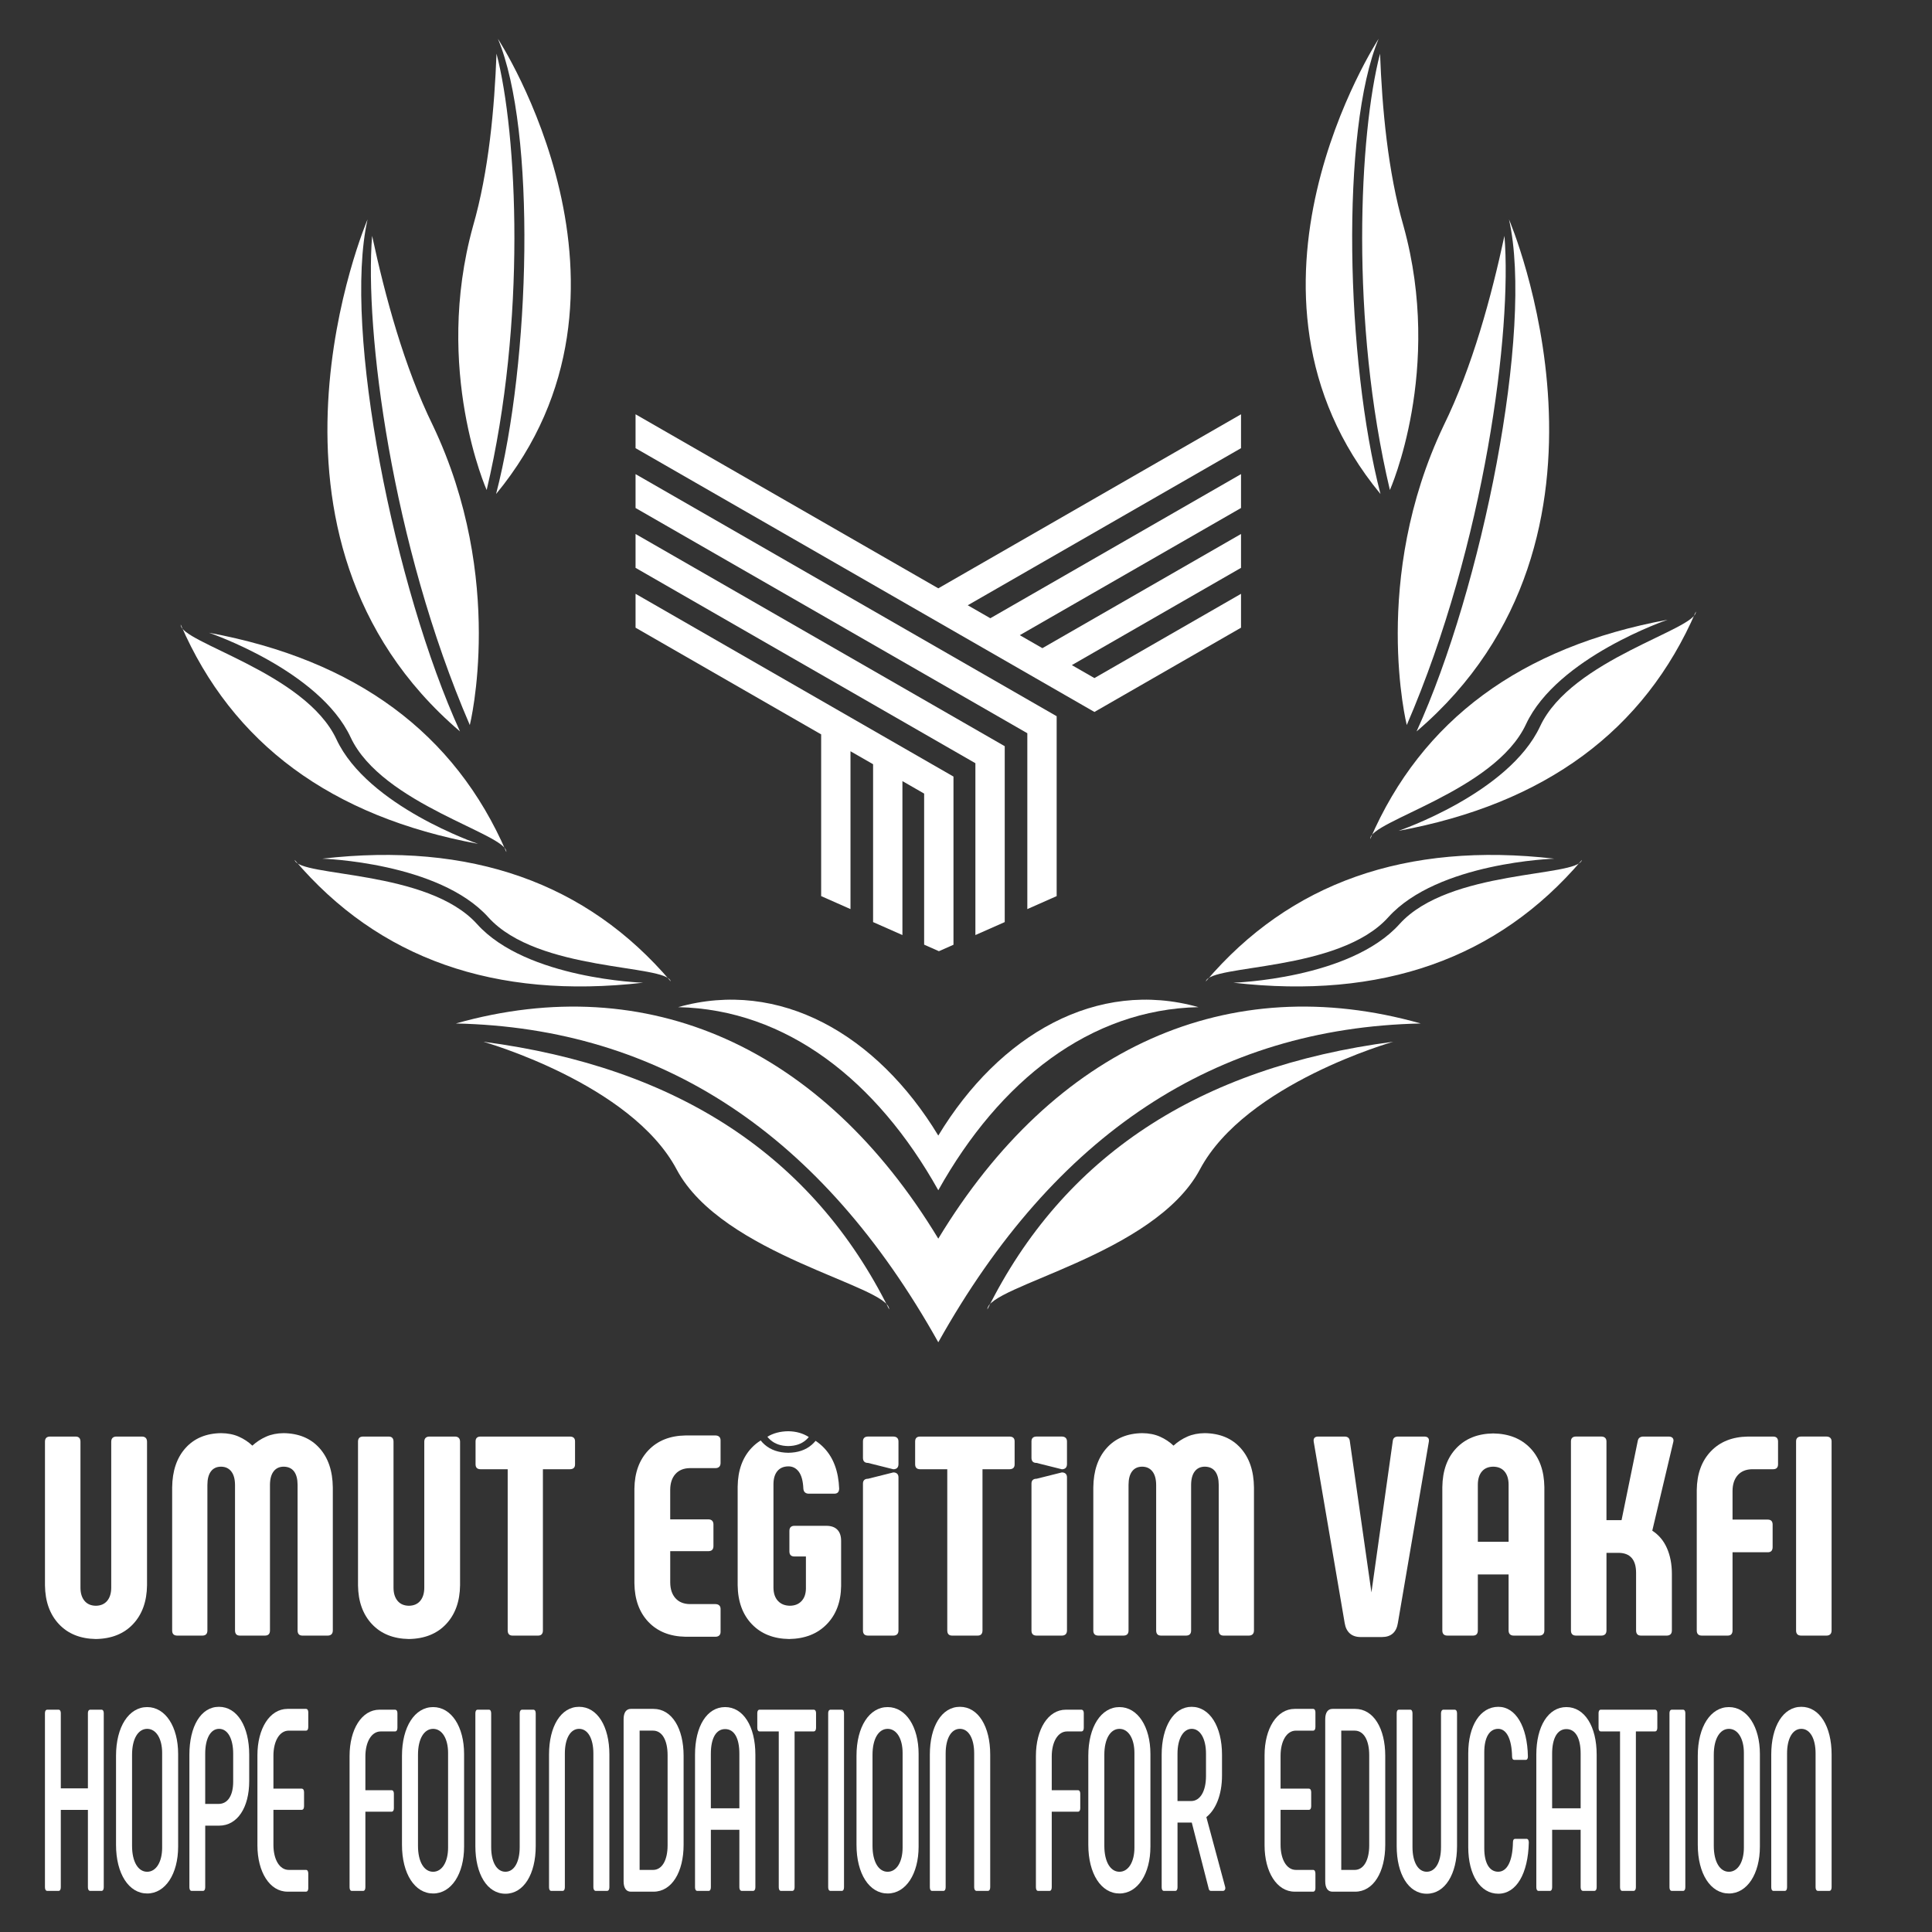 <?xml version="1.0" encoding="utf-8"?>
<!-- Generator: Adobe Illustrator 26.0.3, SVG Export Plug-In . SVG Version: 6.00 Build 0)  -->
<svg version="1.1" id="Layer_1" xmlns="http://www.w3.org/2000/svg" xmlns:xlink="http://www.w3.org/1999/xlink" x="0px" y="0px"
	 viewBox="0 0 1080 1080" style="enable-background:new 0 0 1080 1080;" xml:space="preserve">
<rect x="0" y="0" width="1080" height="1080" fill="#333333" stroke="none"/>
<style type="text/css">
	.st0{fill-rule:evenodd;clip-rule:evenodd;fill:#FFFFFF;}
	.st1{fill:#FFFFFF;}
</style>
<g>
	<path class="st0" d="M359.51,549.34c0,0-65.14-2.01-92.81-32.75c-27.67-30.74-99.58-26.17-102-35.88
		C211.68,535.97,276.62,558.84,359.51,549.34z"/>
	<path class="st0" d="M180.15,480c0,0,65.13,2.01,92.81,32.75c27.67,30.74,99.58,26.17,102,35.87
		C327.98,493.37,263.04,470.5,180.15,480z"/>
	<path class="st0" d="M689.5,549.34c0,0,65.14-2.01,92.81-32.75c27.67-30.74,99.58-26.17,102-35.88
		C837.33,535.97,772.4,558.84,689.5,549.34z"/>
	<path class="st0" d="M868.87,480c0,0-65.13,2.01-92.81,32.75c-27.67,30.74-99.58,26.17-102,35.87
		C721.04,493.37,785.97,470.5,868.87,480z"/>
	<path class="st0" d="M267.25,471.72c0,0-61.7-20.96-79.18-58.45c-17.48-37.49-87.58-54.13-87.05-64.13
		C129.79,415.71,185.2,456.57,267.25,471.72z"/>
	<path class="st0" d="M116.82,353.71c0,0,61.7,20.97,79.18,58.45s87.58,54.13,87.05,64.13
		C254.28,409.72,198.87,368.86,116.82,353.71z"/>
	<path class="st0" d="M781.76,464.45c0,0,61.7-20.96,79.18-58.45c17.48-37.49,87.58-54.13,87.06-64.13
		C919.23,408.44,863.81,449.3,781.76,464.45z"/>
	<path class="st0" d="M932.2,346.44c0,0-61.7,20.97-79.18,58.45c-17.48,37.49-87.58,54.13-87.06,64.13
		C794.73,402.45,850.15,361.59,932.2,346.44z"/>
	<path class="st0" d="M205.47,122.64c0,0-75.98,177.26,51.67,286.23C220.59,328.87,191.53,184.41,205.47,122.64z"/>
	<path class="st0" d="M208.02,131.84c-4.27,52.61,10.75,171.81,54.61,273.47c0,0,20.32-81.41-20.65-167.48
		C225.9,205.06,215.27,165.57,208.02,131.84z"/>
	<path class="st0" d="M843.54,122.64c0,0,75.98,177.26-51.67,286.23C828.42,328.87,857.48,184.41,843.54,122.64z"/>
	<path class="st0" d="M841,131.84c4.27,52.61-10.75,171.81-54.61,273.47c0,0-20.32-81.41,20.65-167.48
		C823.12,205.06,833.74,165.57,841,131.84z"/>
	<path class="st0" d="M278.34,21.69c0,0,92.39,141.19-1.03,254.47C296.65,201.68,299.74,72.79,278.34,21.69z"/>
	<path class="st0" d="M277.55,29.99c11.67,44.68,16.84,149.67-5.5,243.93c0,0-29.88-67.06-7.65-147.44
		C273.27,95.8,276.42,60.16,277.55,29.99z"/>
	<path class="st0" d="M770.67,21.69c0,0-92.4,141.19,1.03,254.47C752.36,201.68,749.27,72.79,770.67,21.69z"/>
	<path class="st0" d="M771.46,29.99c-11.67,44.68-16.84,149.67,5.5,243.93c0,0,29.88-67.06,7.65-147.44
		C775.75,95.8,772.59,60.16,771.46,29.99z"/>
	<path class="st1" d="M254.83,572.13c107.44-30.34,204.81,13.17,269.68,120.28c64.87-107.11,162.23-150.63,269.68-120.28
		C679.45,574.59,589.56,634,524.51,750.34C459.45,634,369.56,574.59,254.83,572.13z"/>
	<path class="st0" d="M270.16,582.34c0,0,82.53,23.3,108.08,71.36c25.55,48.06,118.82,65.11,118.82,78.28
		C454.66,646.48,379.03,596.6,270.16,582.34z"/>
	<path class="st0" d="M778.85,582.34c0,0-82.53,23.3-108.08,71.36c-25.55,48.06-118.82,65.11-118.82,78.28
		C594.35,646.48,669.99,596.6,778.85,582.34z"/>
	<path class="st1" d="M379.07,563c56.7-16.01,111.2,15.26,145.44,71.79c34.23-56.53,88.74-87.8,145.44-71.79
		c-60.55,1.3-111.1,40.97-145.44,102.36C490.18,603.97,439.62,564.3,379.07,563z"/>
	<polygon class="st1" points="693.74,350.88 611.79,397.99 595.32,388.52 355.28,250.53 355.28,231.59 524.51,328.88 693.74,231.59 
		693.74,250.53 540.98,338.35 553.6,345.6 693.74,265.04 693.74,283.98 570.07,355.07 582.7,362.33 693.74,298.5 693.74,317.43 
		599.17,371.8 611.79,379.05 693.74,331.94 	"/>
	<polygon class="st1" points="355.28,298.5 561.65,417.13 561.65,515.45 545.25,522.7 545.25,426.64 355.28,317.43 	"/>
	<polygon class="st1" points="355.28,265.04 590.68,400.37 590.68,500.93 574.28,508.19 574.28,409.88 355.28,283.98 	"/>
	<polygon class="st1" points="533,434.11 533,528.12 524.86,531.73 516.6,528.07 516.6,443.62 504.46,436.64 504.46,522.7 
		488.06,515.45 488.06,427.21 475.43,419.96 475.43,508.19 459.03,500.93 459.03,410.53 355.28,350.88 355.28,331.94 	"/>
	<path class="st1" d="M50.52,955.72h6.2c0.79,0,1.28,0.72,1.28,1.88v97.4c0,1.3-0.49,2.03-1.28,2.03h-6.2
		c-0.88,0-1.38-0.72-1.38-2.03v-43.27H33.99V1055c0,1.3-0.49,2.03-1.28,2.03h-6.2c-0.88,0-1.38-0.72-1.38-2.03v-97.4
		c0-1.15,0.49-1.88,1.38-1.88h6.2c0.79,0,1.28,0.72,1.28,1.88v42.12h15.15V957.6C49.14,956.45,49.63,955.72,50.52,955.72z"/>
	<path class="st1" d="M90.64,1032.86v-52.97c0-7.96-3.34-13.45-8.36-13.45c-5.02,0-8.46,5.49-8.46,14.47v50.94
		c0,8.98,3.44,14.48,8.46,14.48C87.29,1046.32,90.64,1040.82,90.64,1032.86z M64.86,1031.27v-49.79c0-16.21,7.18-27.21,17.41-27.21
		c10.23,0,17.31,11,17.31,26.19v51.81c0,15.19-7.08,26.2-17.31,26.2C72.04,1058.47,64.86,1047.47,64.86,1031.27z"/>
	<path class="st1" d="M122.19,1008.4c5.11,0,8.16-4.64,8.16-12.45v-15.63c0-8.4-3.05-13.89-7.87-13.89c-4.82,0-7.77,5.49-7.77,13.89
		v28.08H122.19z M105.87,1055v-74.1c0-15.77,6.39-26.78,16.52-26.78c10.23,0,16.92,11,16.92,26.78v14.76
		c0,14.76-6.59,24.89-16.82,24.89h-7.77V1055c0,1.3-0.49,2.03-1.28,2.03h-6.29C106.36,1057.03,105.87,1056.3,105.87,1055z"/>
	<path class="st1" d="M143.9,1031.55v-50.37c0-14.9,6.89-25.9,16.82-25.9h10.33c0.79,0,1.28,0.72,1.28,1.88v8.25
		c0,1.3-0.49,2.03-1.28,2.03h-9.64c-5.12,0-8.56,5.79-8.56,14.04v18.38h15.74c0.89,0,1.38,0.72,1.38,2.02v7.81
		c0,1.3-0.49,2.03-1.38,2.03h-15.74v19.54c0,8.25,3.44,14.03,8.56,14.03h9.64c0.79,0,1.28,0.72,1.28,2.03v8.25
		c0,1.15-0.49,1.88-1.28,1.88h-10.33C150.78,1057.46,143.9,1046.46,143.9,1031.55z"/>
	<path class="st1" d="M195.41,1055v-73.37c0-14.91,6.79-25.9,16.72-25.9h8.65c0.88,0,1.38,0.72,1.38,1.88v8.25
		c0,1.3-0.49,2.03-1.38,2.03h-7.97c-5.11,0-8.56,5.79-8.56,14.03v18.82h14.65c0.79,0,1.28,0.72,1.28,1.88v8.25
		c0,1.16-0.49,1.88-1.28,1.88h-14.65V1055c0,1.3-0.49,2.03-1.28,2.03h-6.3C195.91,1057.03,195.41,1056.3,195.41,1055z"/>
	<path class="st1" d="M250.48,1032.86v-52.97c0-7.96-3.35-13.45-8.36-13.45c-5.01,0-8.46,5.49-8.46,14.47v50.94
		c0,8.98,3.44,14.48,8.46,14.48C247.13,1046.32,250.48,1040.82,250.48,1032.86z M224.71,1031.27v-49.79
		c0-16.21,7.18-27.21,17.41-27.21c10.23,0,17.31,11,17.31,26.19v51.81c0,15.19-7.08,26.2-17.31,26.2
		C231.89,1058.47,224.71,1047.47,224.71,1031.27z"/>
	<path class="st1" d="M273.29,955.72c0.79,0,1.28,0.72,1.28,2.02v74.82c0,8.25,3.05,13.76,7.97,13.76c4.92,0,7.97-5.5,7.97-13.76
		v-74.82c0-1.3,0.59-2.02,1.38-2.02h6.2c0.88,0,1.38,0.72,1.38,2.02v74.25c0,15.63-6.69,26.62-16.92,26.62
		c-10.23,0-16.82-11-16.82-26.62v-74.25c0-1.3,0.49-2.02,1.28-2.02H273.29z"/>
	<path class="st1" d="M306.91,1055v-74.24c0-15.63,6.59-26.64,16.82-26.64c10.23,0,16.92,11,16.92,26.64V1055
		c0,1.3-0.49,2.03-1.37,2.03h-6.2c-0.79,0-1.38-0.72-1.38-2.03v-74.82c0-8.25-3.05-13.75-7.97-13.75c-4.92,0-7.97,5.49-7.97,13.75
		V1055c0,1.3-0.49,2.03-1.28,2.03h-6.3C307.4,1057.03,306.91,1056.3,306.91,1055z"/>
	<path class="st1" d="M365.03,1045.3c5.11,0,8.16-5.49,8.16-13.75v-50.37c0-8.24-2.95-13.75-8.16-13.75h-7.48v77.86H365.03z
		 M348.6,1051.67v-90.6c0-3.76,1.47-5.79,4.03-5.79h12.69c10.33,0,16.82,11,16.82,26.2v49.79c0,15.19-6.59,26.19-16.82,26.19h-12.69
		C350.08,1057.46,348.6,1055.44,348.6,1051.67z"/>
	<path class="st1" d="M413.31,1010.86v-30.54c0-8.68-2.85-13.75-7.97-13.75c-5.02,0-7.97,5.06-7.97,13.75v30.54H413.31z
		 M388.52,1055v-74.1c0-15.92,6.69-26.63,16.82-26.63s16.92,10.71,16.92,26.63v74.1c0,1.3-0.49,2.03-1.37,2.03h-6.2
		c-0.79,0-1.38-0.72-1.38-2.03v-32.13h-15.93V1055c0,1.3-0.49,2.03-1.28,2.03h-6.29C389.02,1057.03,388.52,1056.3,388.52,1055z"/>
	<path class="st1" d="M456.18,957.6v8.25c0,1.3-0.5,2.03-1.38,2.03h-10.62V1055c0,1.3-0.49,2.03-1.37,2.03h-6.2
		c-0.79,0-1.28-0.72-1.28-2.03v-87.12h-10.72c-0.79,0-1.28-0.72-1.28-2.03v-8.25c0-1.15,0.49-1.88,1.28-1.88h30.19
		C455.69,955.72,456.18,956.45,456.18,957.6z"/>
	<path class="st1" d="M464.34,955.72h6.19c0.79,0,1.28,0.72,1.28,1.88v97.4c0,1.3-0.49,2.03-1.28,2.03h-6.19
		c-0.89,0-1.38-0.72-1.38-2.03v-97.4C462.96,956.45,463.46,955.72,464.34,955.72z"/>
	<path class="st1" d="M504.56,1032.86v-52.97c0-7.96-3.35-13.45-8.36-13.45s-8.46,5.49-8.46,14.47v50.94
		c0,8.98,3.45,14.48,8.46,14.48S504.56,1040.82,504.56,1032.86z M478.79,1031.27v-49.79c0-16.21,7.18-27.21,17.41-27.21
		c10.23,0,17.31,11,17.31,26.19v51.81c0,15.19-7.08,26.2-17.31,26.2C485.97,1058.47,478.79,1047.47,478.79,1031.27z"/>
	<path class="st1" d="M519.79,1055v-74.24c0-15.63,6.59-26.64,16.82-26.64c10.24,0,16.92,11,16.92,26.64V1055
		c0,1.3-0.5,2.03-1.38,2.03h-6.2c-0.79,0-1.38-0.72-1.38-2.03v-74.82c0-8.25-3.05-13.75-7.97-13.75c-4.92,0-7.97,5.49-7.97,13.75
		V1055c0,1.3-0.49,2.03-1.28,2.03h-6.3C520.28,1057.03,519.79,1056.3,519.79,1055z"/>
	<path class="st1" d="M579.08,1055v-73.37c0-14.91,6.79-25.9,16.72-25.9h8.66c0.88,0,1.38,0.72,1.38,1.88v8.25
		c0,1.3-0.49,2.03-1.38,2.03h-7.97c-5.11,0-8.56,5.79-8.56,14.03v18.82h14.66c0.79,0,1.28,0.72,1.28,1.88v8.25
		c0,1.16-0.49,1.88-1.28,1.88h-14.66V1055c0,1.3-0.49,2.03-1.28,2.03h-6.3C579.57,1057.03,579.08,1056.3,579.08,1055z"/>
	<path class="st1" d="M634.15,1032.86v-52.97c0-7.96-3.34-13.45-8.36-13.45c-5.01,0-8.46,5.49-8.46,14.47v50.94
		c0,8.98,3.44,14.48,8.46,14.48C630.8,1046.32,634.15,1040.82,634.15,1032.86z M608.37,1031.27v-49.79
		c0-16.21,7.19-27.21,17.41-27.21c10.23,0,17.31,11,17.31,26.19v51.81c0,15.19-7.08,26.2-17.31,26.2
		C615.56,1058.47,608.37,1047.47,608.37,1031.27z"/>
	<path class="st1" d="M665.8,1006.8c5.12,0,8.36-5.49,8.36-14.03v-12.45c0-8.4-3.24-13.89-7.96-13.89c-4.72,0-7.97,5.49-7.97,13.89
		v26.48H665.8z M649.38,1055v-74.1c0-15.77,6.79-26.78,16.72-26.78c10.13,0,17.01,11,17.01,26.78v11.58
		c0,11.15-3.64,19.25-8.75,23.3l10.53,39.08c0.3,1.3-0.39,2.17-1.28,2.17h-6.69c-0.79,0-1.18-0.58-1.37-1.74l-9.34-36.47h-7.97V1055
		c0,1.3-0.49,2.03-1.28,2.03h-6.29C649.87,1057.03,649.38,1056.3,649.38,1055z"/>
	<path class="st1" d="M706.9,1031.55v-50.37c0-14.9,6.88-25.9,16.82-25.9h10.33c0.78,0,1.28,0.72,1.28,1.88v8.25
		c0,1.3-0.49,2.03-1.28,2.03h-9.64c-5.12,0-8.56,5.79-8.56,14.04v18.38h15.74c0.89,0,1.38,0.72,1.38,2.02v7.81
		c0,1.3-0.49,2.03-1.38,2.03h-15.74v19.54c0,8.25,3.44,14.03,8.56,14.03h9.64c0.78,0,1.28,0.72,1.28,2.03v8.25
		c0,1.15-0.49,1.88-1.28,1.88h-10.33C713.78,1057.46,706.9,1046.46,706.9,1031.55z"/>
	<path class="st1" d="M757.24,1045.3c5.12,0,8.16-5.49,8.16-13.75v-50.37c0-8.24-2.95-13.75-8.16-13.75h-7.47v77.86H757.24z
		 M740.81,1051.67v-90.6c0-3.76,1.48-5.79,4.04-5.79h12.69c10.33,0,16.82,11,16.82,26.2v49.79c0,15.19-6.59,26.19-16.82,26.19
		h-12.69C742.29,1057.46,740.81,1055.44,740.81,1051.67z"/>
	<path class="st1" d="M788.31,955.72c0.79,0,1.28,0.72,1.28,2.02v74.82c0,8.25,3.05,13.76,7.97,13.76s7.97-5.5,7.97-13.76v-74.82
		c0-1.3,0.59-2.02,1.38-2.02h6.2c0.88,0,1.38,0.72,1.38,2.02v74.25c0,15.63-6.69,26.62-16.92,26.62c-10.23,0-16.82-11-16.82-26.62
		v-74.25c0-1.3,0.49-2.02,1.28-2.02H788.31z"/>
	<path class="st1" d="M820.76,1032.56v-52.39c0-15.63,6.79-26.05,16.82-26.05c9.64,0,16.23,10.86,16.53,27.79
		c0,1.16-0.39,1.88-1.28,1.88h-6.29c-0.79,0-1.28-0.58-1.28-1.88c-0.2-10.13-3.24-15.48-7.77-15.48c-4.92,0-7.77,4.92-7.77,13.02
		v53.83c0,8.11,2.85,13.03,7.77,13.03c5.02,0,8.07-5.94,8.26-16.5c0-1.3,0.49-1.89,1.28-1.89h6.3c0.79,0,1.28,0.72,1.28,2.03
		c-0.39,17.51-6.99,28.65-17.02,28.65C827.54,1058.62,820.76,1048.19,820.76,1032.56z"/>
	<path class="st1" d="M883.59,1010.86v-30.54c0-8.68-2.85-13.75-7.97-13.75c-5.02,0-7.97,5.06-7.97,13.75v30.54H883.59z
		 M858.81,1055v-74.1c0-15.92,6.69-26.63,16.82-26.63c10.13,0,16.92,10.71,16.92,26.63v74.1c0,1.3-0.49,2.03-1.38,2.03h-6.2
		c-0.79,0-1.38-0.72-1.38-2.03v-32.13h-15.93V1055c0,1.3-0.49,2.03-1.28,2.03h-6.3C859.3,1057.03,858.81,1056.3,858.81,1055z"/>
	<path class="st1" d="M926.46,957.6v8.25c0,1.3-0.49,2.03-1.37,2.03h-10.62V1055c0,1.3-0.49,2.03-1.38,2.03h-6.2
		c-0.79,0-1.28-0.72-1.28-2.03v-87.12h-10.72c-0.79,0-1.28-0.72-1.28-2.03v-8.25c0-1.15,0.49-1.88,1.28-1.88h30.2
		C925.97,955.72,926.46,956.45,926.46,957.6z"/>
	<path class="st1" d="M934.63,955.72h6.2c0.78,0,1.28,0.72,1.28,1.88v97.4c0,1.3-0.49,2.03-1.28,2.03h-6.2
		c-0.88,0-1.38-0.72-1.38-2.03v-97.4C933.25,956.45,933.74,955.72,934.63,955.72z"/>
	<path class="st1" d="M974.84,1032.86v-52.97c0-7.96-3.34-13.45-8.36-13.45c-5.02,0-8.46,5.49-8.46,14.47v50.94
		c0,8.98,3.44,14.48,8.46,14.48C971.5,1046.32,974.84,1040.82,974.84,1032.86z M949.07,1031.27v-49.79
		c0-16.21,7.18-27.21,17.41-27.21c10.23,0,17.31,11,17.31,26.19v51.81c0,15.19-7.08,26.2-17.31,26.2
		C956.25,1058.47,949.07,1047.47,949.07,1031.27z"/>
	<path class="st1" d="M990.14,1055v-74.24c0-15.63,6.59-26.64,16.82-26.64s16.92,11,16.92,26.64V1055c0,1.3-0.49,2.03-1.38,2.03
		h-6.2c-0.79,0-1.38-0.72-1.38-2.03v-74.82c0-8.25-3.05-13.75-7.97-13.75c-4.92,0-7.97,5.49-7.97,13.75V1055
		c0,1.3-0.49,2.03-1.28,2.03h-6.29C990.63,1057.03,990.14,1056.3,990.14,1055z"/>
	<path class="st0" d="M28,803.05c-1.9,0-2.86,0.95-2.86,2.86v80.28c0.11,9.04,2.71,16.27,7.78,21.69c5.08,5.42,11.97,8.2,20.66,8.34
		c8.78-0.14,15.71-2.92,20.8-8.34c5.09-5.42,7.7-12.65,7.81-21.69v-80.28c-0.01-0.95-0.27-1.67-0.77-2.15
		c-0.5-0.48-1.2-0.71-2.09-0.71H65.04c-0.88,0-1.58,0.24-2.09,0.71c-0.5,0.48-0.76,1.19-0.77,2.15v81.71
		c-0.02,3.06-0.78,5.49-2.27,7.27s-3.6,2.7-6.33,2.74c-2.73-0.04-4.83-0.95-6.33-2.74c-1.49-1.79-2.25-4.21-2.27-7.27v-81.71
		c0-0.95-0.23-1.67-0.69-2.15c-0.46-0.48-1.13-0.71-2-0.71H28z"/>
	<path class="st0" d="M158.56,801.14c-3.64,0.03-6.9,0.68-9.76,1.94c-2.86,1.26-5.44,2.95-7.73,5.04c-2.21-2.1-4.74-3.78-7.61-5.04
		c-2.86-1.26-6.16-1.91-9.88-1.94c-8.37,0.12-15,2.89-19.87,8.32c-4.87,5.43-7.36,12.77-7.47,22.03v79.96
		c0,1.91,0.95,2.86,2.86,2.86h13.98c1.9,0,2.86-0.95,2.86-2.86v-81.4c0.01-3.28,0.67-5.79,1.97-7.53c1.3-1.74,3.19-2.63,5.67-2.64
		c2.42,0.02,4.31,0.9,5.69,2.64c1.38,1.75,2.08,4.26,2.11,7.53v81.4c0.02,1.91,0.93,2.86,2.7,2.86h13.98c1.91,0,2.86-0.95,2.86-2.86
		v-81.4c0.02-3.28,0.7-5.79,2.03-7.53c1.33-1.74,3.2-2.63,5.61-2.64c2.55,0.02,4.49,0.9,5.81,2.64c1.32,1.75,1.98,4.26,1.99,7.53
		v81.4c0.02,1.91,0.93,2.86,2.7,2.86h14.14c0.88,0,1.58-0.24,2.08-0.71c0.51-0.48,0.76-1.19,0.77-2.15v-79.96
		c-0.1-9.26-2.6-16.6-7.49-22.03C173.68,804.03,167.01,801.26,158.56,801.14z"/>
	<path class="st0" d="M202.99,803.05c-1.91,0-2.86,0.95-2.86,2.86v80.28c0.11,9.04,2.71,16.27,7.78,21.69s11.97,8.2,20.66,8.34
		c8.78-0.14,15.71-2.92,20.8-8.34c5.09-5.42,7.7-12.65,7.81-21.69v-80.28c-0.01-0.95-0.27-1.67-0.77-2.15
		c-0.5-0.48-1.2-0.71-2.08-0.71h-14.3c-0.88,0-1.58,0.24-2.08,0.71c-0.51,0.48-0.76,1.19-0.77,2.15v81.71
		c-0.02,3.06-0.78,5.49-2.27,7.27c-1.49,1.79-3.6,2.7-6.33,2.74c-2.73-0.04-4.83-0.95-6.33-2.74c-1.49-1.79-2.25-4.21-2.27-7.27
		v-81.71c0-0.95-0.23-1.67-0.69-2.15c-0.46-0.48-1.13-0.71-2.01-0.71H202.99z"/>
	<path class="st0" d="M318.6,803.05h-50.06c-1.78,0.03-2.68,0.93-2.7,2.7v12.86c0.03,1.77,0.93,2.67,2.7,2.7h15.26v90.14
		c0.03,1.91,0.93,2.86,2.7,2.86h14.29c1.77,0,2.68-0.95,2.7-2.86v-90.14h15.1c1.91-0.03,2.86-0.93,2.86-2.7v-12.86
		C321.46,803.97,320.51,803.07,318.6,803.05z"/>
	<path class="st0" d="M383.25,914.95h16.69c0.88,0,1.58-0.23,2.09-0.69c0.51-0.46,0.77-1.13,0.78-2v-12.86
		c-0.01-0.88-0.27-1.55-0.78-2c-0.51-0.46-1.2-0.69-2.09-0.7h-14.31c-3.45-0.05-6.13-1.15-8.05-3.3c-1.92-2.15-2.89-5.08-2.92-8.79
		v-17.5h21.3c1.91,0,2.86-0.95,2.86-2.86v-12.07c0-0.88-0.24-1.58-0.72-2.08c-0.48-0.51-1.19-0.76-2.15-0.77h-21.3v-16.55
		c0.03-3.71,1-6.64,2.92-8.79c1.92-2.15,4.6-3.25,8.05-3.3h14.31c0.88,0,1.58-0.24,2.09-0.71c0.51-0.48,0.77-1.19,0.78-2.14v-12.71
		c-0.01-0.88-0.27-1.55-0.78-2c-0.51-0.46-1.2-0.69-2.09-0.7h-16.69c-8.7,0.14-15.61,2.88-20.74,8.24
		c-5.12,5.36-7.74,12.52-7.86,21.48v52.94c0.12,9.03,2.74,16.24,7.86,21.62C367.63,912.06,374.55,914.81,383.25,914.95z"/>
	<path class="st0" d="M482.4,829.34v82.11c0,1.91,0.95,2.86,2.86,2.86h14.13c0.88,0,1.58-0.24,2.09-0.71
		c0.5-0.48,0.76-1.19,0.77-2.15V825.8c-0.01-0.88-0.27-1.55-0.77-2.01c-0.51-0.46-1.2-0.69-2.09-0.7l-14.13,3.54
		c-0.95,0-1.67,0.24-2.15,0.7C482.64,827.79,482.4,828.46,482.4,829.34z"/>
	<path class="st0" d="M564.33,803.05h-50.06c-1.78,0.03-2.68,0.93-2.7,2.7v12.86c0.03,1.77,0.93,2.67,2.7,2.7h15.26v90.14
		c0.02,1.91,0.93,2.86,2.7,2.86h14.29c1.77,0,2.67-0.95,2.7-2.86v-90.14h15.1c1.91-0.03,2.86-0.93,2.86-2.7v-12.86
		C567.19,803.97,566.24,803.07,564.33,803.05z"/>
	<path class="st0" d="M576.6,829.34v82.11c0,1.91,0.95,2.86,2.86,2.86h14.13c0.88,0,1.58-0.24,2.09-0.71
		c0.5-0.48,0.76-1.19,0.77-2.15V825.8c-0.01-0.88-0.27-1.55-0.77-2.01c-0.51-0.46-1.2-0.69-2.09-0.7l-14.13,3.54
		c-0.96,0-1.67,0.24-2.15,0.7C576.83,827.79,576.6,828.46,576.6,829.34z"/>
	<path class="st0" d="M673.48,801.14c-3.65,0.03-6.9,0.68-9.76,1.94c-2.86,1.26-5.44,2.95-7.72,5.04c-2.21-2.1-4.74-3.78-7.61-5.04
		c-2.86-1.26-6.16-1.91-9.88-1.94c-8.37,0.12-15,2.89-19.87,8.32c-4.87,5.43-7.36,12.77-7.47,22.03v79.96
		c0,1.91,0.95,2.86,2.86,2.86H628c1.91,0,2.86-0.95,2.86-2.86v-81.4c0.01-3.28,0.66-5.79,1.97-7.53c1.3-1.74,3.19-2.63,5.67-2.64
		c2.42,0.02,4.31,0.9,5.69,2.64c1.38,1.75,2.08,4.26,2.11,7.53v81.4c0.03,1.91,0.93,2.86,2.7,2.86h13.98c1.91,0,2.86-0.95,2.86-2.86
		v-81.4c0.02-3.28,0.7-5.79,2.03-7.53c1.33-1.74,3.2-2.63,5.61-2.64c2.55,0.02,4.49,0.9,5.81,2.64c1.32,1.75,1.98,4.26,1.99,7.53
		v81.4c0.03,1.91,0.93,2.86,2.7,2.86h14.14c0.88,0,1.58-0.24,2.08-0.71c0.51-0.48,0.76-1.19,0.78-2.15v-79.96
		c-0.1-9.26-2.6-16.6-7.49-22.03S681.93,801.26,673.48,801.14z"/>
	<path class="st0" d="M796.2,803.05h-14.78c-0.81,0-1.46,0.2-1.97,0.62c-0.51,0.41-0.8,1.06-0.89,1.93l-11.92,84.56l-12.08-84.56
		c-0.09-0.87-0.39-1.51-0.89-1.93c-0.51-0.42-1.16-0.62-1.97-0.62h-14.94c-0.88,0-1.54,0.24-1.97,0.72
		c-0.43,0.48-0.56,1.19-0.42,2.15l17.32,101.41c0.4,2.48,1.35,4.39,2.84,5.74c1.49,1.35,3.51,2.03,6.06,2.05h11.92
		c2.55-0.01,4.57-0.67,6.06-1.99c1.49-1.32,2.44-3.25,2.84-5.8l17.32-101.41c0.15-0.95,0.01-1.67-0.44-2.15
		C797.86,803.29,797.16,803.05,796.2,803.05z"/>
	<path class="st0" d="M826.12,861.87V829.9c0.02-3.13,0.78-5.57,2.27-7.34c1.49-1.76,3.6-2.65,6.33-2.68
		c2.73,0.03,4.84,0.92,6.33,2.68c1.49,1.76,2.25,4.21,2.27,7.34v31.97H826.12z M809.13,914.31h14.29c0.88,0,1.55-0.24,2-0.71
		c0.46-0.48,0.69-1.19,0.7-2.15v-31.32h17.19v31.32c0.01,0.95,0.27,1.67,0.77,2.15c0.5,0.48,1.2,0.71,2.08,0.71h14.3
		c0.88,0,1.58-0.24,2.08-0.71c0.51-0.48,0.76-1.19,0.77-2.15v-80.12c-0.12-9.18-2.74-16.45-7.86-21.81
		c-5.12-5.36-12.04-8.1-20.74-8.22c-8.63,0.12-15.5,2.86-20.6,8.22c-5.11,5.36-7.72,12.63-7.84,21.81v80.12
		C806.27,913.36,807.22,914.31,809.13,914.31z"/>
	<path class="st0" d="M881.03,914.31h14.14c0.88,0,1.58-0.24,2.09-0.71c0.51-0.48,0.76-1.19,0.77-2.15v-43.4h6.68
		c3.27,0.01,5.73,0.95,7.38,2.82c1.66,1.88,2.48,4.64,2.49,8.31v32.27c0.03,1.91,0.93,2.86,2.7,2.86h14.45
		c0.88,0,1.58-0.24,2.09-0.71c0.51-0.48,0.76-1.19,0.77-2.15v-31.64c0-5.38-0.91-10.16-2.74-14.34c-1.83-4.18-4.57-7.45-8.22-9.81
		l11.75-49.59c0.23-0.89,0.12-1.61-0.32-2.17c-0.44-0.55-1.19-0.84-2.22-0.85h-14.14c-0.81-0.01-1.5,0.17-2.06,0.54
		c-0.57,0.37-0.94,0.98-1.11,1.85l-9.07,44.35h-8.44v-44.04c-0.01-0.88-0.27-1.55-0.77-2.01s-1.2-0.69-2.09-0.7h-14.14
		c-0.95,0-1.67,0.23-2.14,0.7c-0.48,0.46-0.71,1.13-0.71,2.01v105.7C878.18,913.36,879.13,914.31,881.03,914.31z"/>
	<path class="st0" d="M951.35,914.31h14.45c1.77,0,2.67-0.95,2.7-2.86v-43.72h19.71c1.77,0,2.68-0.95,2.7-2.86v-12.71
		c-0.03-1.77-0.93-2.67-2.7-2.7h-19.71V833.4c0.03-3.71,1-6.63,2.92-8.79c1.92-2.15,4.6-3.25,8.05-3.3h11.77
		c1.78-0.03,2.68-0.93,2.7-2.7v-12.86c-0.03-1.77-0.93-2.67-2.7-2.7h-14.15c-8.7,0.13-15.61,2.88-20.73,8.26
		c-5.12,5.38-7.75,12.58-7.86,21.62v78.52C948.5,913.36,949.45,914.31,951.35,914.31z"/>
	<path class="st0" d="M1004.02,805.75v105.7c0,1.91,0.96,2.86,2.86,2.86h14.14c0.88,0,1.58-0.24,2.08-0.71
		c0.51-0.48,0.76-1.19,0.77-2.15v-105.7c-0.01-0.88-0.27-1.55-0.77-2.01c-0.5-0.46-1.2-0.69-2.08-0.7h-14.14
		c-0.95,0-1.67,0.23-2.15,0.7C1004.26,804.2,1004.02,804.87,1004.02,805.75z"/>
	<path class="st0" d="M482.4,805.75v9.18c0,1.91,0.95,2.86,2.86,2.86l14.13,3.54c0.88,0,1.58-0.24,2.09-0.71
		c0.5-0.48,0.76-1.19,0.77-2.15v-12.72c-0.01-0.88-0.27-1.55-0.77-2.01c-0.51-0.46-1.2-0.69-2.09-0.7h-14.13
		c-0.95,0-1.67,0.23-2.15,0.7C482.64,804.2,482.4,804.87,482.4,805.75z"/>
	<path class="st0" d="M576.6,805.75v9.18c0,1.91,0.95,2.86,2.86,2.86l14.13,3.54c0.88,0,1.58-0.24,2.09-0.71
		c0.5-0.48,0.76-1.19,0.77-2.15v-12.72c-0.01-0.88-0.27-1.55-0.77-2.01c-0.51-0.46-1.2-0.69-2.09-0.7h-14.13
		c-0.96,0-1.67,0.23-2.15,0.7S576.6,804.87,576.6,805.75z"/>
	<path class="st0" d="M441.12,916.22c-8.71-0.13-15.65-2.89-20.82-8.28c-5.17-5.39-7.82-12.64-7.94-21.76v-55.17
		c0.12-9.03,2.7-16.24,7.77-21.61c1.53-1.63,3.24-3.02,5.1-4.17c0.68,0.86,1.44,1.66,2.29,2.39c3.37,2.92,7.75,4.42,13.14,4.49
		c5.39-0.06,9.77-1.56,13.14-4.49c0.77-0.67,1.48-1.4,2.11-2.18c1.75,1.14,3.38,2.5,4.87,4.09c5.17,5.49,7.94,13.02,8.32,22.59
		c-0.03,1.91-0.93,2.86-2.7,2.86H452.1c-0.88,0-1.58-0.24-2.1-0.7c-0.52-0.46-0.83-1.13-0.91-2.01c-0.19-4.35-1.04-7.54-2.55-9.56
		s-3.47-3.03-5.89-3c-2.64,0.03-4.68,0.92-6.11,2.66c-1.43,1.74-2.15,4.14-2.17,7.2v58.03c0.04,3.13,0.88,5.58,2.53,7.34
		s3.88,2.65,6.7,2.68c2.74-0.04,4.9-0.91,6.48-2.63c1.59-1.71,2.39-4.02,2.43-6.92v-17.98h-6.37c-1.91,0-2.86-0.95-2.86-2.86v-11.43
		c0-1.9,0.95-2.86,2.86-2.86h17.8c2.71,0.01,4.76,0.74,6.15,2.18c1.4,1.44,2.1,3.52,2.1,6.23v25.28
		c-0.13,8.88-2.81,15.99-8.04,21.34C456.93,913.34,449.92,916.08,441.12,916.22z"/>
	<path class="st1" d="M440.62,808.36c-4.06-0.05-7.37-1.18-9.92-3.39c-0.64-0.55-1.22-1.16-1.73-1.81
		c3.23-1.99,7.11-3.02,11.64-3.09c4.43,0.06,8.26,1.14,11.51,3.25c-0.48,0.59-1.01,1.13-1.59,1.64
		C448,807.18,444.69,808.31,440.62,808.36z"/>
</g>
</svg>
